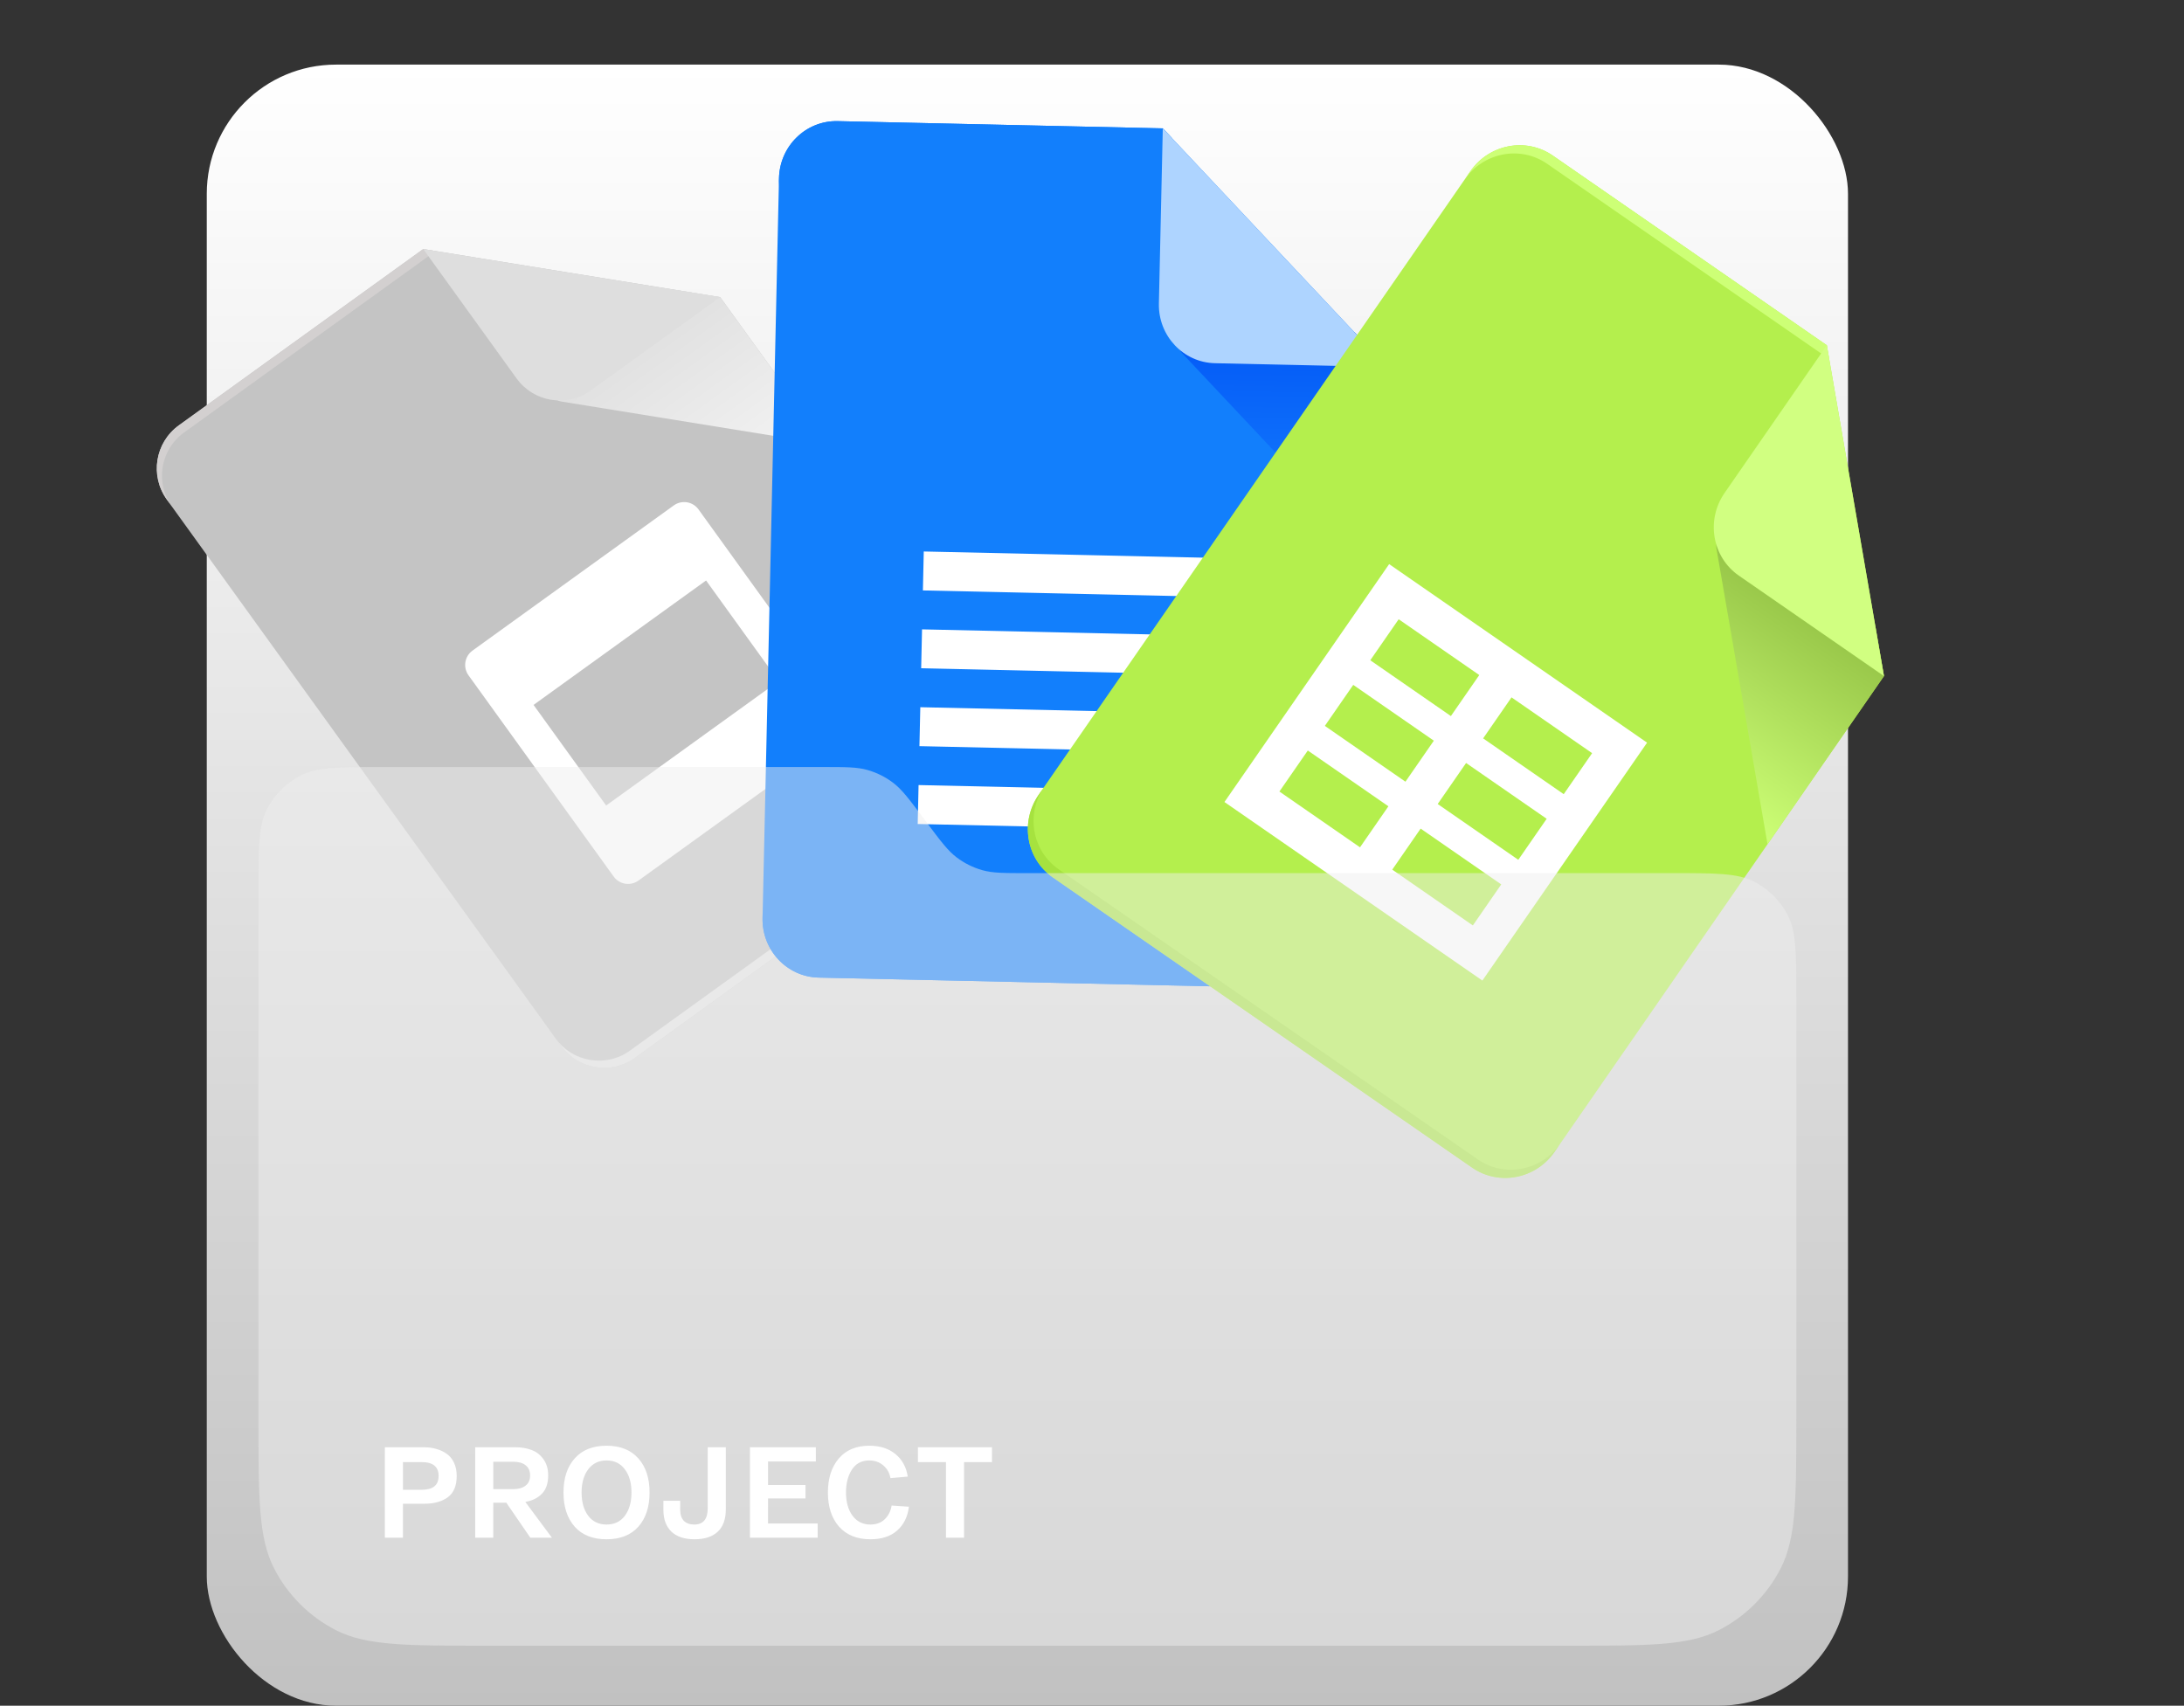 <?xml version="1.0" encoding="UTF-8"?> <svg xmlns="http://www.w3.org/2000/svg" width="169" height="132" viewBox="0 0 169 132" fill="none"><rect x="0" y="0" width="169" height="132" fill="#333333" stroke="none"/><rect x="16" y="5" width="127" height="127" rx="10" fill="url(#paint0_linear_3945_89)"></rect><path d="M13.841 32.915C11.998 34.244 11.582 36.816 12.911 38.659L43.404 80.929C44.733 82.772 47.305 83.189 49.148 81.859L78.07 60.996C79.913 59.666 80.329 57.094 78.999 55.251L55.729 22.993L32.751 19.273L13.841 32.915Z" fill="#C4C4C4"></path><path d="M49.148 81.859C47.305 83.189 44.733 82.772 43.404 80.929L43.002 80.373C44.332 82.216 46.904 82.632 48.747 81.303L77.669 60.44C79.512 59.11 79.928 56.538 78.598 54.695L79 55.252C80.329 57.094 79.913 59.666 78.07 60.996L49.148 81.859Z" fill="#E4E4E4"></path><path d="M13.841 32.915C11.998 34.244 11.582 36.816 12.911 38.659L13.312 39.215C11.983 37.372 12.399 34.8 14.242 33.471L33.709 19.428L32.751 19.273L13.841 32.915Z" fill="#D3D0D0"></path><path d="M63.954 34.394L55.729 22.993L52.378 22.45L42.99 29.222C42.247 29.758 42.523 30.925 43.428 31.072L63.954 34.394Z" fill="url(#paint1_linear_3945_89)"></path><path d="M32.752 19.273L55.729 22.993L45.718 30.215C43.875 31.544 41.303 31.128 39.973 29.285L32.752 19.273Z" fill="#DEDEDE"></path><path fill-rule="evenodd" clip-rule="evenodd" d="M36.564 50.347C35.95 50.791 35.811 51.648 36.254 52.262L47.488 67.835C47.931 68.45 48.789 68.589 49.403 68.145L64.976 56.911C65.591 56.468 65.729 55.611 65.286 54.997L54.052 39.423C53.609 38.809 52.752 38.67 52.137 39.114L36.564 50.347ZM54.636 44.922L41.287 54.551L46.904 62.337L60.253 52.708L54.636 44.922Z" fill="white"></path><path d="M64.819 9.374C62.367 9.32 60.334 11.299 60.279 13.795L59.007 71.035C58.952 73.531 60.894 75.599 63.346 75.653L101.824 76.508C104.276 76.563 106.308 74.584 106.364 72.088L107.335 28.404L89.978 9.934L64.819 9.374Z" fill="#127FFC"></path><path d="M63.346 75.653C60.894 75.599 58.951 73.531 59.007 71.035L59.023 70.282C58.968 72.778 60.911 74.845 63.363 74.9L101.84 75.755C104.292 75.809 106.325 73.83 106.38 71.335L106.364 72.088C106.308 74.584 104.276 76.563 101.824 76.508L63.346 75.653Z" fill="#127FFC"></path><path d="M64.819 9.374C62.367 9.32 60.334 11.299 60.279 13.795L60.262 14.548C60.318 12.052 62.35 10.073 64.802 10.128L90.701 10.703L89.978 9.934L64.819 9.374Z" fill="#127FFC"></path><path d="M106.991 43.844L107.334 28.404L104.803 25.71L92.314 25.433C91.325 25.411 90.803 26.617 91.486 27.344L106.991 43.844Z" fill="url(#paint2_linear_3945_89)"></path><path d="M89.978 9.933L107.335 28.404L94.016 28.108C91.564 28.054 89.621 25.986 89.676 23.491L89.978 9.933Z" fill="#AED4FF"></path><path d="M95.16 43.204L71.482 42.678L71.415 45.691L95.094 46.217L95.16 43.204Z" fill="white"></path><path d="M95.026 49.23L71.348 48.704L71.281 51.716L94.96 52.242L95.026 49.23Z" fill="white"></path><path d="M71.214 54.729L94.893 55.255L94.826 58.268L71.147 57.742L71.214 54.729Z" fill="white"></path><path d="M88.839 61.149L71.08 60.754L71.013 63.767L88.772 64.162L88.839 61.149Z" fill="white"></path><path d="M120.155 12.039C118.089 10.608 115.232 11.153 113.776 13.257L80.374 61.506C78.918 63.61 79.413 66.475 81.48 67.906L113.913 90.359C115.98 91.79 118.836 91.244 120.292 89.14L145.783 52.319L141.362 26.719L120.155 12.039Z" fill="#B4EF4D"></path><path d="M81.479 67.906C79.412 66.475 78.918 63.61 80.374 61.506L80.814 60.871C79.357 62.975 79.852 65.84 81.919 67.271L114.352 89.724C116.419 91.155 119.275 90.609 120.731 88.505L120.292 89.14C118.836 91.244 115.979 91.79 113.913 90.359L81.479 67.906Z" fill="#A6E23F"></path><path d="M120.155 12.039C118.089 10.608 115.232 11.153 113.776 13.257L113.337 13.892C114.793 11.788 117.649 11.243 119.716 12.674L141.546 27.786L141.362 26.719L120.155 12.039Z" fill="#CDFF76"></path><path d="M136.773 65.333L145.783 52.319L145.138 48.586L134.611 41.298C133.777 40.721 132.65 41.457 132.824 42.465L136.773 65.333Z" fill="url(#paint3_linear_3945_89)"></path><path d="M141.361 26.72L145.783 52.319L134.556 44.547C132.489 43.116 131.994 40.251 133.45 38.147L141.361 26.72Z" fill="#D1FF81"></path><path fill-rule="evenodd" clip-rule="evenodd" d="M127.453 57.472L114.708 75.883L94.749 62.066L107.494 43.655L127.453 57.472ZM114.468 52.24L108.231 47.922L106.034 51.096L112.271 55.414L114.468 52.24ZM114.766 57.141L116.963 53.967L123.2 58.285L121.003 61.459L114.766 57.141ZM110.952 57.319L104.715 53.001L102.518 56.175L108.755 60.493L110.952 57.319ZM111.25 62.22L113.447 59.046L119.684 63.364L117.487 66.538L111.25 62.22ZM107.436 62.397L101.199 58.08L99.002 61.254L105.239 65.572L107.436 62.397ZM107.734 67.299L109.931 64.124L116.168 68.442L113.971 71.617L107.734 67.299Z" fill="white"></path><path data-figma-bg-blur-radius="7.6" d="M20 68.958C20 65.598 20 63.917 20.654 62.634C21.229 61.505 22.147 60.587 23.276 60.012C24.559 59.358 26.24 59.358 29.6 59.358H63.687C65.445 59.358 66.324 59.358 67.131 59.588C67.846 59.792 68.516 60.127 69.109 60.576C69.778 61.083 70.306 61.785 71.362 63.19L71.772 63.736C72.828 65.141 73.356 65.844 74.025 66.351C74.617 66.799 75.287 67.134 76.002 67.338C76.809 67.568 77.688 67.569 79.446 67.569L93.604 67.569L129.4 67.569C132.76 67.568 134.44 67.568 135.724 68.222C136.853 68.798 137.771 69.716 138.346 70.844C139 72.128 139 73.808 139 77.168V109.758C139 115.918 139 118.999 137.801 121.352C136.746 123.422 135.064 125.104 132.994 126.159C130.641 127.358 127.561 127.358 121.4 127.358H37.6C31.439 127.358 28.359 127.358 26.006 126.159C23.936 125.104 22.253 123.422 21.199 121.352C20 118.999 20 115.918 20 109.758V68.958Z" fill="#EDEDED" fill-opacity="0.48"></path><path d="M29.78 119V112H32.81C33.15 112 33.467 112.043 33.76 112.13C34.053 112.21 34.32 112.333 34.56 112.5C34.8 112.667 34.99 112.897 35.13 113.19C35.27 113.483 35.34 113.827 35.34 114.22C35.34 114.98 35.11 115.53 34.65 115.87C34.19 116.203 33.59 116.37 32.85 116.37H31.18V119H29.78ZM31.18 115.29H32.64C33.507 115.29 33.94 114.933 33.94 114.22C33.94 113.507 33.507 113.15 32.64 113.15H31.18V115.29ZM42.709 119H41.039L39.179 116.29H38.169V119H36.77V112H39.889C40.349 112 40.763 112.07 41.13 112.21C41.496 112.343 41.803 112.58 42.05 112.92C42.296 113.26 42.419 113.68 42.419 114.18C42.419 114.787 42.26 115.257 41.94 115.59C41.62 115.923 41.19 116.137 40.65 116.23L42.709 119ZM38.169 113.12V115.24H39.719C40.126 115.24 40.443 115.15 40.669 114.97C40.903 114.79 41.02 114.527 41.02 114.18C41.02 113.833 40.903 113.57 40.669 113.39C40.443 113.21 40.126 113.12 39.719 113.12H38.169ZM44.474 118.15C43.894 117.497 43.604 116.613 43.604 115.5C43.604 114.387 43.894 113.507 44.474 112.86C45.054 112.207 45.874 111.88 46.934 111.88C47.994 111.88 48.814 112.207 49.394 112.86C49.974 113.507 50.264 114.387 50.264 115.5C50.264 116.613 49.974 117.497 49.394 118.15C48.814 118.797 47.994 119.12 46.934 119.12C45.874 119.12 45.054 118.797 44.474 118.15ZM45.514 113.71C45.174 114.163 45.004 114.76 45.004 115.5C45.004 116.24 45.174 116.84 45.514 117.3C45.86 117.753 46.334 117.98 46.934 117.98C47.54 117.98 48.014 117.753 48.354 117.3C48.694 116.84 48.864 116.24 48.864 115.5C48.864 114.76 48.694 114.163 48.354 113.71C48.014 113.25 47.54 113.02 46.934 113.02C46.334 113.02 45.86 113.25 45.514 113.71ZM51.334 116.84V116.14H52.634V116.82C52.634 117.2 52.728 117.49 52.914 117.69C53.108 117.883 53.378 117.98 53.724 117.98C54.418 117.98 54.764 117.56 54.764 116.72V112H56.164V116.8C56.164 117.573 55.954 118.153 55.534 118.54C55.114 118.927 54.518 119.12 53.744 119.12C52.964 119.12 52.368 118.923 51.954 118.53C51.541 118.13 51.334 117.567 51.334 116.84ZM58.031 119V112H63.131V113.1H59.431V114.92H62.331V115.96H59.431V117.9H63.271V119H58.031ZM64.064 115.5C64.064 114.407 64.344 113.53 64.904 112.87C65.471 112.21 66.258 111.88 67.264 111.88C68.098 111.88 68.774 112.097 69.294 112.53C69.814 112.957 70.131 113.537 70.244 114.27L68.904 114.39C68.831 113.977 68.644 113.647 68.344 113.4C68.051 113.147 67.691 113.02 67.264 113.02C66.671 113.02 66.221 113.26 65.914 113.74C65.614 114.213 65.464 114.8 65.464 115.5C65.464 116.233 65.631 116.83 65.964 117.29C66.304 117.75 66.768 117.98 67.354 117.98C67.808 117.98 68.178 117.843 68.464 117.57C68.751 117.29 68.928 116.937 68.994 116.51L70.334 116.6C70.234 117.387 69.928 118.003 69.414 118.45C68.908 118.897 68.221 119.12 67.354 119.12C66.314 119.12 65.504 118.793 64.924 118.14C64.351 117.487 64.064 116.607 64.064 115.5ZM71.03 113.15V112H76.76V113.15H74.6V119H73.2V113.15H71.03Z" fill="white"></path><defs><clipPath id="bgblur_0_3945_89_clip_path" transform="translate(-12.4 -51.758)"><path d="M20 68.958C20 65.598 20 63.917 20.654 62.634C21.229 61.505 22.147 60.587 23.276 60.012C24.559 59.358 26.24 59.358 29.6 59.358H63.687C65.445 59.358 66.324 59.358 67.131 59.588C67.846 59.792 68.516 60.127 69.109 60.576C69.778 61.083 70.306 61.785 71.362 63.19L71.772 63.736C72.828 65.141 73.356 65.844 74.025 66.351C74.617 66.799 75.287 67.134 76.002 67.338C76.809 67.568 77.688 67.569 79.446 67.569L93.604 67.569L129.4 67.569C132.76 67.568 134.44 67.568 135.724 68.222C136.853 68.798 137.771 69.716 138.346 70.844C139 72.128 139 73.808 139 77.168V109.758C139 115.918 139 118.999 137.801 121.352C136.746 123.422 135.064 125.104 132.994 126.159C130.641 127.358 127.561 127.358 121.4 127.358H37.6C31.439 127.358 28.359 127.358 26.006 126.159C23.936 125.104 22.253 123.422 21.199 121.352C20 118.999 20 115.918 20 109.758V68.958Z"></path></clipPath><linearGradient id="paint0_linear_3945_89" x1="79.5" y1="5" x2="79.5" y2="132" gradientUnits="userSpaceOnUse"><stop stop-color="white"></stop><stop offset="1" stop-color="#C1C1C1"></stop></linearGradient><linearGradient id="paint1_linear_3945_89" x1="57.869" y1="38.784" x2="48.039" y2="25.157" gradientUnits="userSpaceOnUse"><stop stop-color="#F4F4F4"></stop><stop offset="1" stop-color="#DEDEDE"></stop></linearGradient><linearGradient id="paint2_linear_3945_89" x1="98.112" y1="43.647" x2="98.522" y2="25.194" gradientUnits="userSpaceOnUse"><stop stop-color="#1884FF"></stop><stop offset="1" stop-color="#0257F6"></stop></linearGradient><linearGradient id="paint3_linear_3945_89" x1="129.949" y1="60.609" x2="140.717" y2="45.055" gradientUnits="userSpaceOnUse"><stop stop-color="#CDFF76"></stop><stop offset="1" stop-color="#90BE42"></stop></linearGradient></defs></svg> 